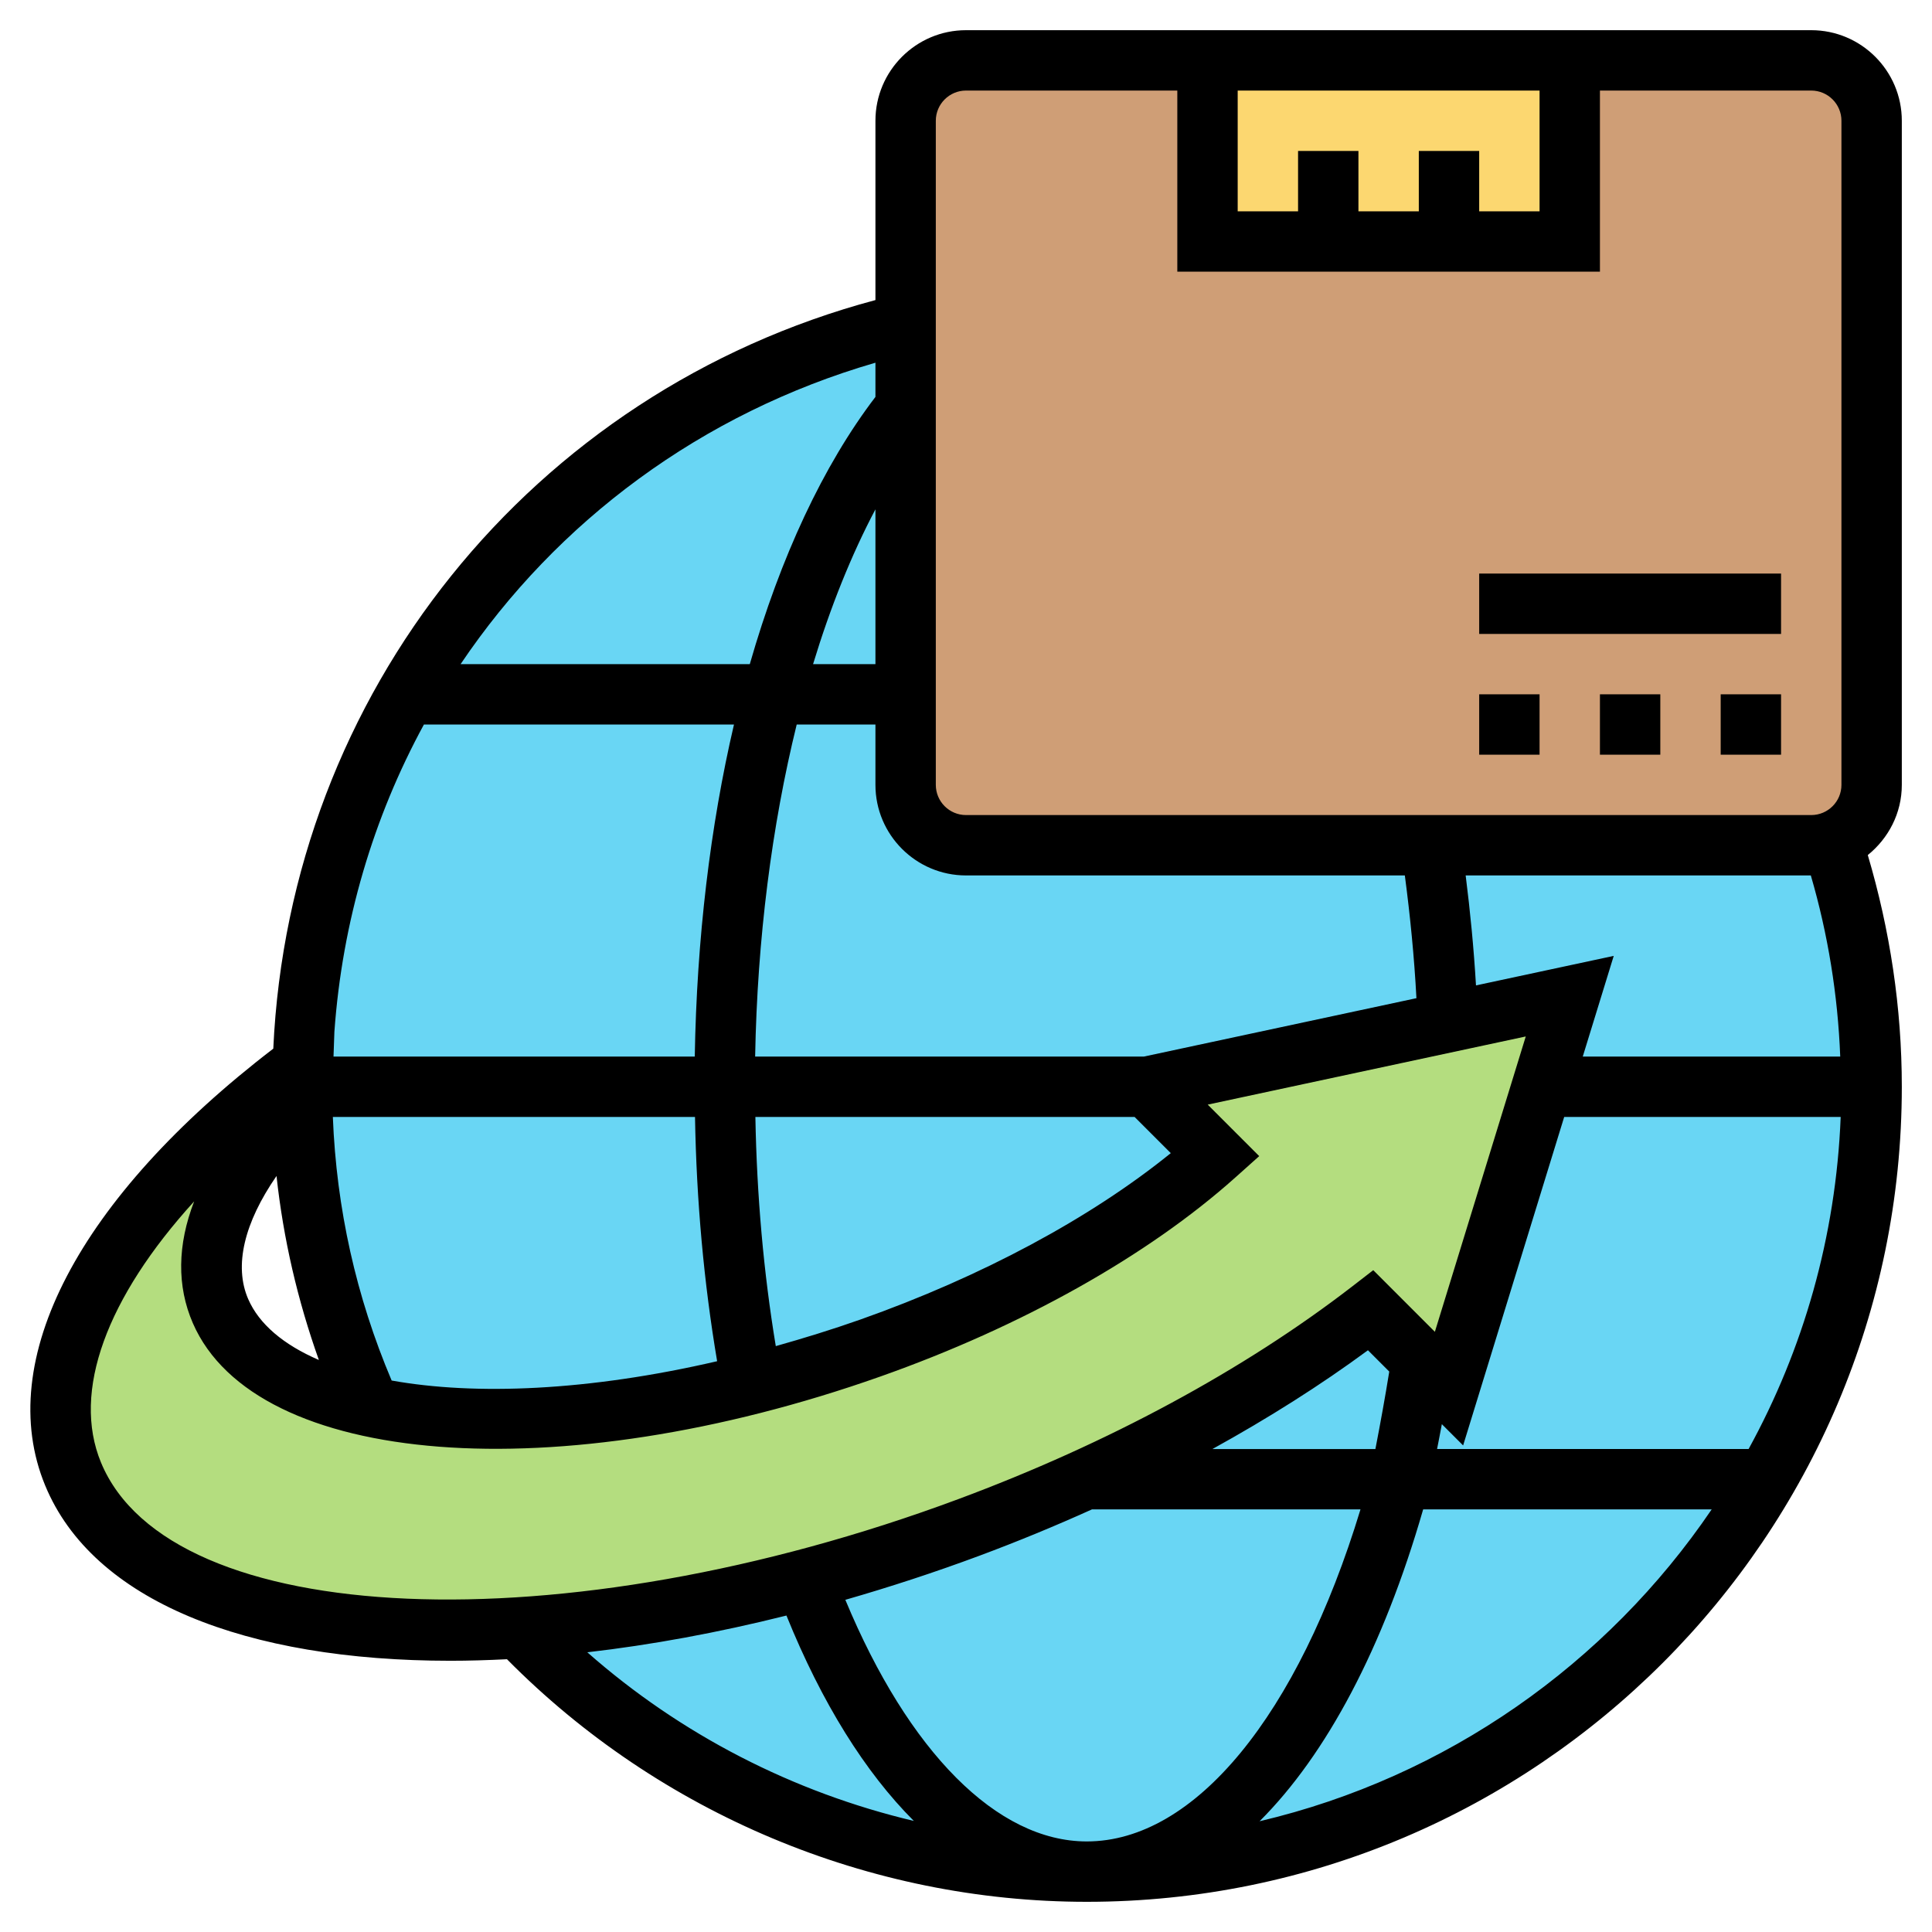 <svg id="Layer_5" enable-background="new 0 0 64 64" height="512" viewBox="0 0 64 64" width="512" xmlns="http://www.w3.org/2000/svg"><path d="m60 28h-12.58-15.42c-1.1 0-2-.9-2-2v-3-9.52-2.776c-11.465 2.709-20 13.003-20 25.296 0 14.359 11.641 26 26 26s26-11.641 26-26c0-2.84-.462-5.571-1.303-8.129-.219.089-.448.129-.697.129z" fill="#69d6f4"/><path d="m24.9 45.84c1.29-.32 2.61-.71 3.93-1.18 4.76-1.69 8.74-3.99 11.43-6.4l-2.26-2.26 9.94-2.13 4.06-.87-.92 3-3.08 10-.9-.9-1.69-1.69c-2.62 2.01-5.8 3.93-9.42 5.57-1.25.58-2.55 1.12-3.9 1.62-1.82.68-3.64 1.25-5.42 1.72-3.33.89-6.55 1.42-9.5 1.61-7.44.46-13.17-1.29-14.75-5.1-1.62-3.9 1.53-9.03 7.59-13.57-.01.25-.01.49-.01.74 0 .14 0 .27.01.41-2.49 2.46-3.59 4.98-2.7 7.02.69 1.59 2.46 2.65 4.95 3.18 3.28.7 7.79.46 12.64-.77z" fill="#b4dd7f"/><path d="m60 28h-28c-1.105 0-2-.895-2-2v-22c0-1.105.895-2 2-2h28c1.105 0 2 .895 2 2v22c0 1.105-.895 2-2 2z" fill="#cf9e76"/><path d="m40 2h12v6h-4-4-4z" fill="#fcd770"/><path d="m63 26v-22c0-1.654-1.346-3-3-3h-28c-1.654 0-3 1.346-3 3v5.94c-11.403 3.047-19.407 13.03-19.947 24.798-6.442 4.94-9.27 10.327-7.556 14.472 1.58 3.825 6.657 5.805 13.423 5.805.611 0 1.237-.019 1.874-.051 5.052 5.111 12.006 8.036 19.206 8.036 14.888 0 27-12.112 27-27 0-2.618-.392-5.193-1.127-7.675.681-.55 1.127-1.382 1.127-2.325zm-16-21v2h-2v-2h-2v2h-2v-4h10v4h-2v-2zm-16-1c0-.551.448-1 1-1h7v6h14v-6h7c.552 0 1 .449 1 1v22c0 .551-.448 1-1 1h-28c-.552 0-1-.449-1-1zm5 57c-2.969 0-5.903-2.967-7.997-8.004 1.462-.421 2.943-.903 4.435-1.458 1.276-.475 2.522-.99 3.736-1.538h8.894c-2.071 6.819-5.487 11-9.068 11zm4.165-13c1.844-1.018 3.577-2.112 5.15-3.271l.706.706c-.137.852-.293 1.707-.459 2.566h-5.397zm7.598-.823.705.705 3.348-10.882h9.159c-.157 3.973-1.243 7.711-3.05 11h-10.32c.052-.273.11-.554.158-.823zm4.668-12.177 1.026-3.335-4.563.978c-.073-1.235-.191-2.449-.342-3.643h11.434c.568 1.947.894 3.956.974 6zm-41.383 0 .029-.82c.261-3.652 1.293-7.107 2.966-10.18h10.271c-.785 3.36-1.233 7.092-1.299 11zm1.926 10.732c-1.176-2.774-1.83-5.703-1.948-8.732h11.997c.048 2.784.294 5.494.733 8.092-4.277.992-8.018 1.135-10.782.64zm12.725-1.14c-.404-2.438-.629-4.98-.676-7.592h12.562l1.199 1.199c-2.662 2.156-6.271 4.094-10.287 5.514-.952.336-1.882.62-2.798.879zm12.195-9.592h-12.879c.071-3.902.553-7.655 1.377-11h2.608v2c0 1.654 1.346 3 3 3h14.537c.176 1.336.312 2.7.384 4.066zm-8.894-13h-2.066c.576-1.898 1.271-3.625 2.066-5.128zm0-9.985v1.133c-1.736 2.276-3.146 5.312-4.162 8.852h-9.58c3.185-4.73 7.981-8.314 13.742-9.985zm-19.84 26.941c.226 2.087.7 4.123 1.403 6.095-1.172-.505-1.981-1.19-2.341-2.017-.48-1.104-.13-2.534.938-4.078zm-5.815 9.49c-.972-2.353.19-5.464 3.086-8.648-.554 1.436-.577 2.806-.042 4.034 2.076 4.772 12.079 5.549 22.774 1.767 4.68-1.654 8.856-3.997 11.762-6.596l.788-.705-1.706-1.706 10.536-2.258-3.011 9.784-2.041-2.042-.696.538c-3.587 2.769-8.101 5.207-13.054 7.048-13.105 4.876-26.108 4.319-28.396-1.216zm16.11 6.288c2.108-.242 4.319-.647 6.597-1.217 1.174 2.9 2.611 5.196 4.22 6.804-3.991-.945-7.721-2.858-10.817-5.587zm22.271 5.597c2.219-2.215 4.096-5.746 5.418-10.331h9.558c-3.469 5.113-8.783 8.873-14.976 10.331z"/><path d="m57 23h2v2h-2z"/><path d="m53 23h2v2h-2z"/><path d="m49 23h2v2h-2z"/><path d="m49 19h10v2h-10z"/></svg>